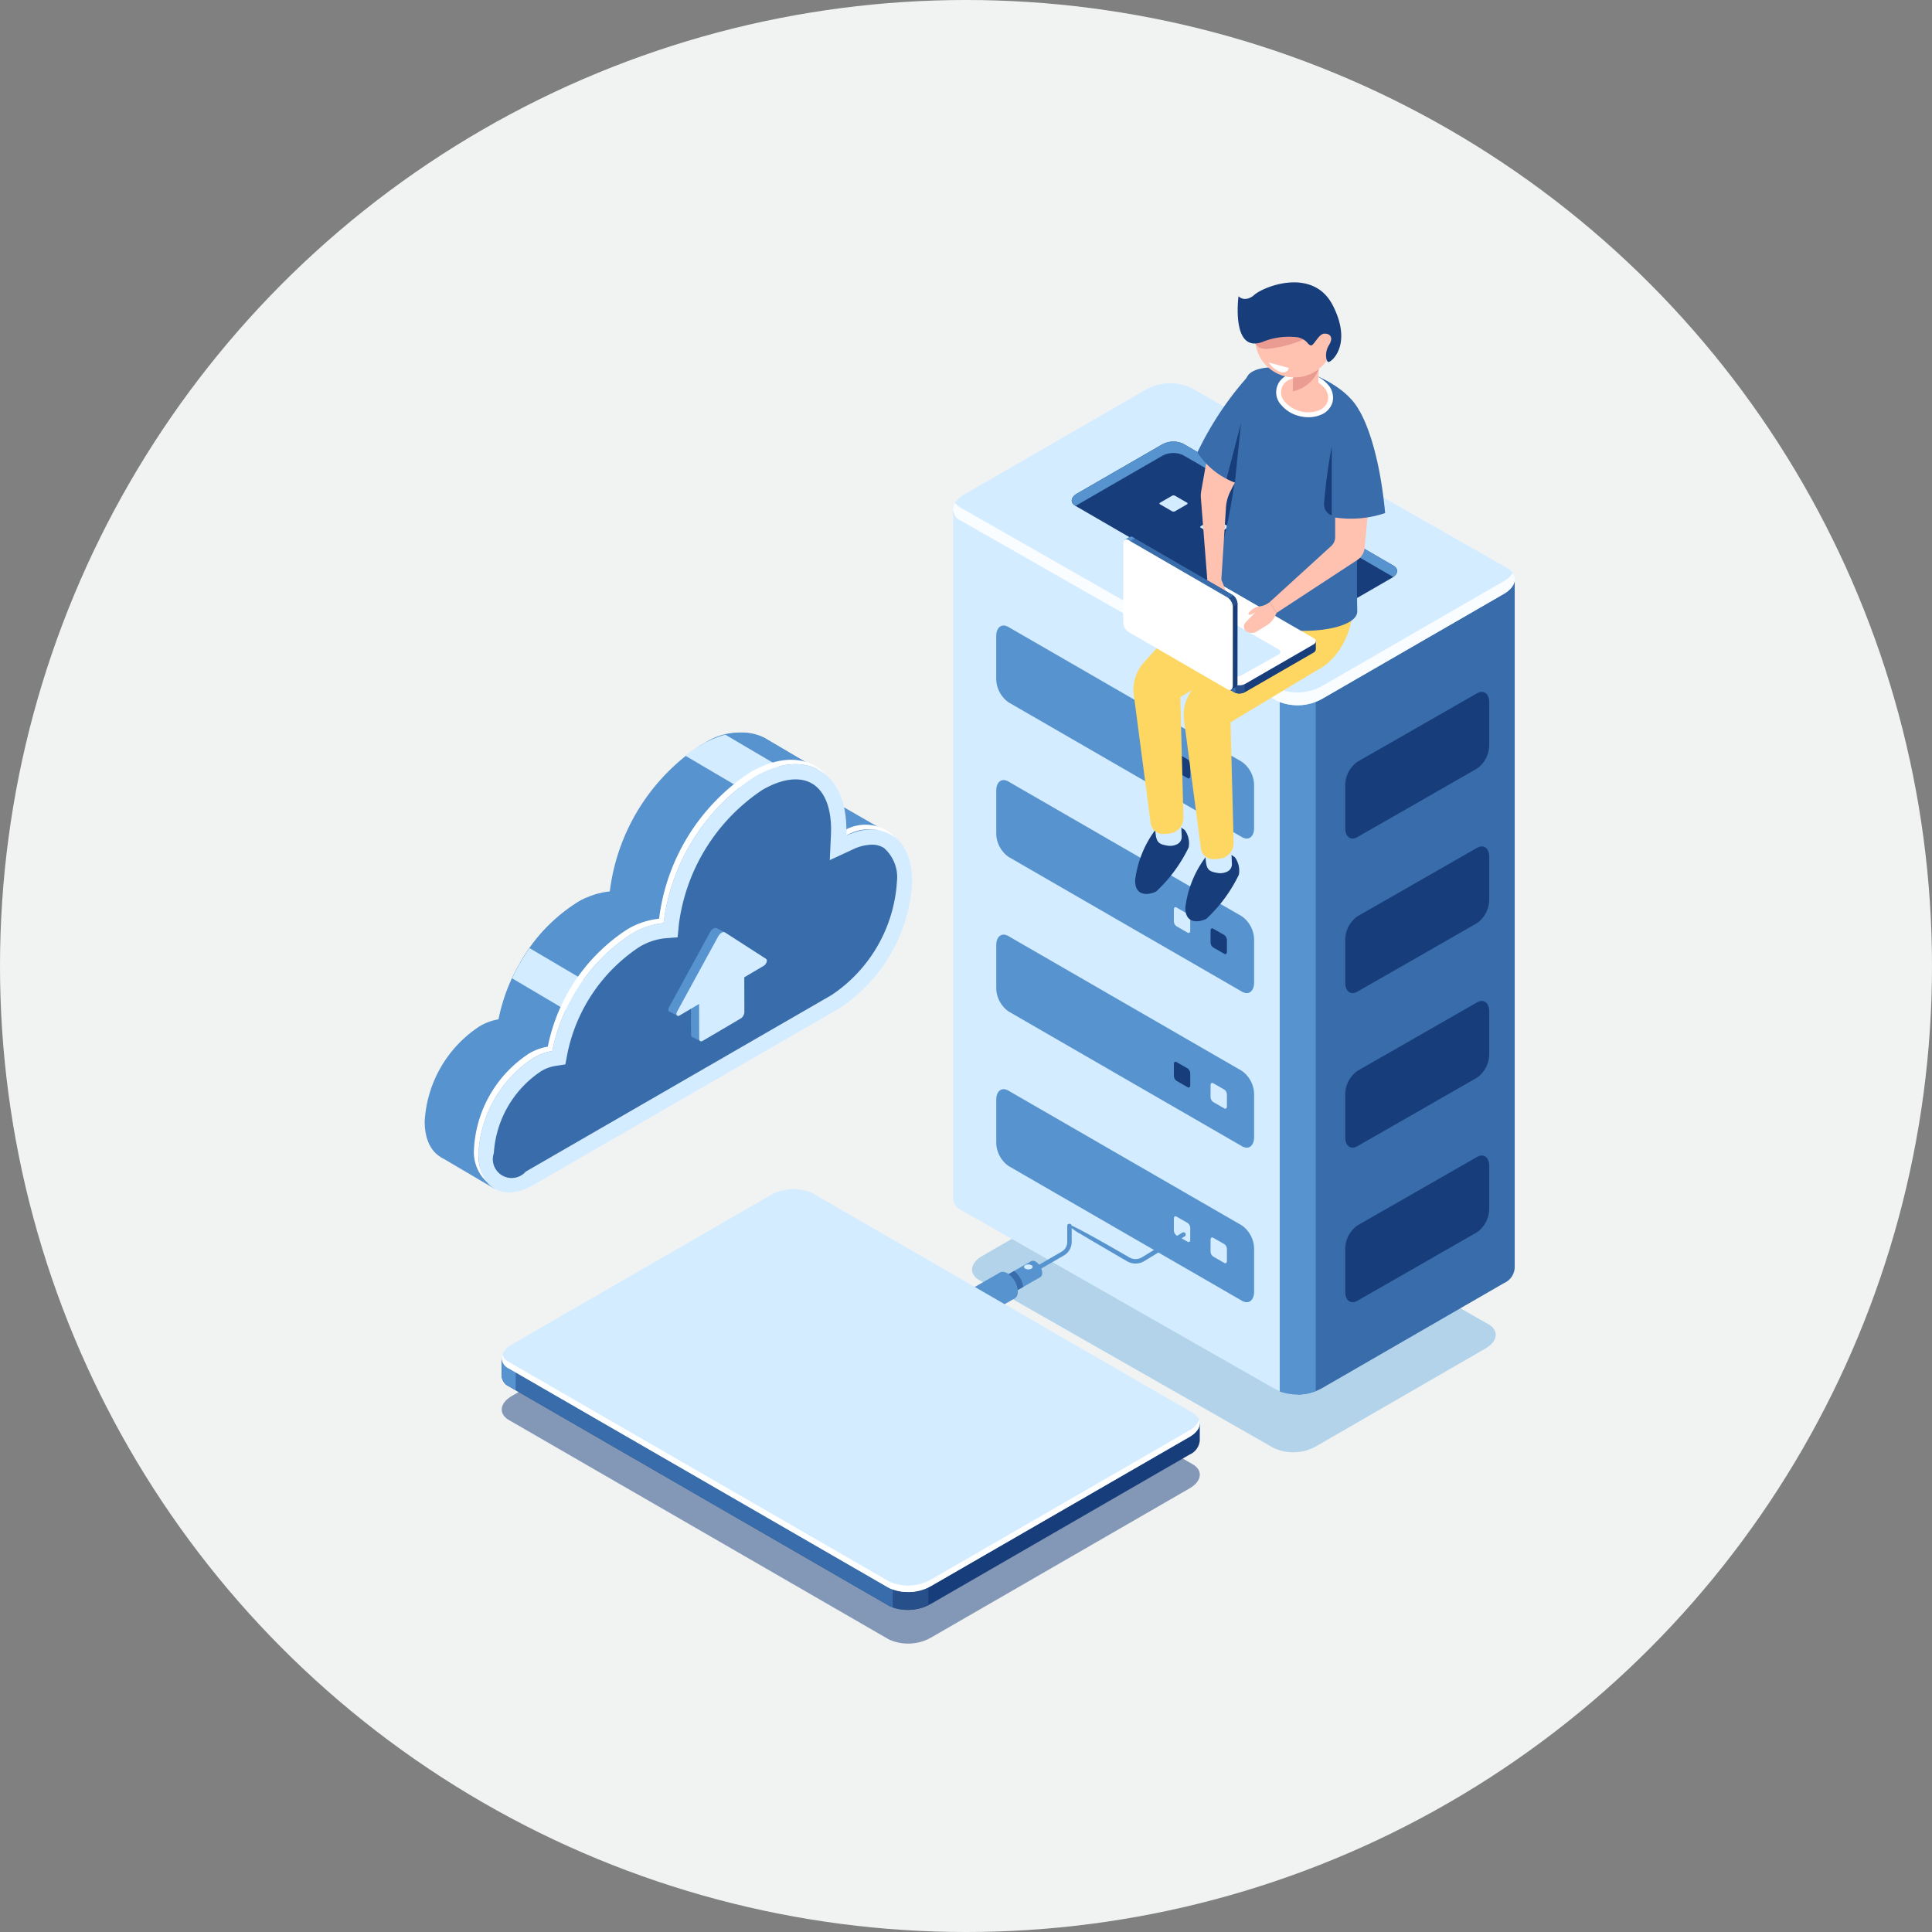<svg xmlns="http://www.w3.org/2000/svg" width="140" height="140" viewBox="0 0 140 140"><rect x="0" y="0" width="140" height="140" fill="#808080" stroke="none"/><g id="Deployment" transform="translate(0 0.437)"><circle id="Ellipse_8" data-name="Ellipse 8" cx="70" cy="70" r="70" transform="translate(0 -0.437)" fill="#f1f3f3"></circle><g id="Group_8910" data-name="Group 8910" transform="translate(30.775 20.025)"><g id="Group_8908" data-name="Group 8908" transform="translate(38.285 7.312)"><g id="Group_6565" data-name="Group 6565"><path id="Path_10983" data-name="Path 10983" d="M385.109,268.336l-21.345-12.171c-.781-.451-.683-1.238.219-1.758l12.281-7.09a3.385,3.385,0,0,1,3.046-.126l21.345,12.171c.781.451.683,1.238-.219,1.758l-12.281,7.091A3.385,3.385,0,0,1,385.109,268.336Z" transform="translate(-361.857 -191.175)" fill="#b2d3ea"></path><path id="Path_10984" data-name="Path 10984" d="M398.718,118.314h0V68.483L378.908,63.3l-3.649-2.107a3.631,3.631,0,0,0-3.267.135l-3.4,1.966-10.566-.006,3.129,48.1a.947.947,0,0,0,.561.875l19.769,14.917a3.631,3.631,0,0,0,3.267-.135l13.175-7.607A1.294,1.294,0,0,0,398.718,118.314Z" transform="translate(-358.017 -54.225)" fill="#396caa"></path><path id="Path_10985" data-name="Path 10985" d="M373.737,60.875a3.77,3.77,0,0,0-1.751.459l-3.4,1.966-10.566-.006v49.965a.947.947,0,0,0,.561.875l22.9,13.057a2.957,2.957,0,0,0,1.516.324l.236-50.277Z" transform="translate(-358.011 -54.232)" fill="#d4ecff"></path><path id="Path_10986" data-name="Path 10986" d="M447.748,171.3a3.72,3.72,0,0,0,2.611-.03v-50.62h-2.611Z" transform="translate(-424.074 -98.24)" fill="#5793ce"></path><path id="Path_10987" data-name="Path 10987" d="M381.468,58.7l-22.9-13.057c-.837-.484-.732-1.328.235-1.886l13.175-7.606a3.631,3.631,0,0,1,3.267-.136l22.9,13.057c.837.484.732,1.328-.235,1.886l-13.175,7.606A3.631,3.631,0,0,1,381.468,58.7Z" transform="translate(-358.004 -35.693)" fill="#d4ecff"></path><path id="Path_10988" data-name="Path 10988" d="M397.91,74.2,384.735,81.8a3.631,3.631,0,0,1-3.267.135l-22.9-13.057a1.261,1.261,0,0,1-.418-.371.878.878,0,0,0,.418,1.3l22.9,13.057a3.631,3.631,0,0,0,3.267-.136l13.175-7.606c.752-.434.98-1.04.653-1.515A1.83,1.83,0,0,1,397.91,74.2Z" transform="translate(-358.004 -59.855)" fill="#fafdff"></path><g id="Group_6556" data-name="Group 6556" transform="translate(8.602 4.224)"><path id="Path_10989" data-name="Path 10989" d="M406.121,65.2l-15.245-8.837c-.392-.226-.343-.621.11-.883l6.165-3.559a1.7,1.7,0,0,1,1.529-.063L413.925,60.7c.392.226.343.621-.11.883l-6.165,3.559A1.7,1.7,0,0,1,406.121,65.2Z" transform="translate(-390.612 -51.707)" fill="#173d7a"></path><g id="Group_6555" data-name="Group 6555" transform="translate(6.359 3.901)"><path id="Path_10990" data-name="Path 10990" d="M415.639,67.648l-.883-.51c-.054-.031-.047-.086.015-.122l.853-.493a.234.234,0,0,1,.211-.009l.883.51c.054.031.047.086-.015.122l-.853.493A.235.235,0,0,1,415.639,67.648Z" transform="translate(-414.719 -66.494)" fill="#d4ecff"></path><path id="Path_10991" data-name="Path 10991" d="M426.827,74.081l-.883-.51c-.054-.031-.047-.086.015-.122l.853-.493a.235.235,0,0,1,.212-.009l.883.51c.054.031.048.086-.015.122l-.853.493A.235.235,0,0,1,426.827,74.081Z" transform="translate(-422.955 -71.23)" fill="#d4ecff"></path><path id="Path_10992" data-name="Path 10992" d="M438.014,80.514l-.883-.51c-.054-.031-.048-.086.015-.122L438,79.39a.235.235,0,0,1,.211-.009l.883.51c.054.031.048.086-.015.122l-.853.492A.235.235,0,0,1,438.014,80.514Z" transform="translate(-431.192 -75.966)" fill="#d4ecff"></path><path id="Path_10993" data-name="Path 10993" d="M449.2,86.947l-.883-.51c-.054-.031-.047-.086.015-.122l.853-.492a.235.235,0,0,1,.211-.009l.884.51c.054.031.047.086-.015.122l-.853.493A.235.235,0,0,1,449.2,86.947Z" transform="translate(-439.429 -80.702)" fill="#d4ecff"></path></g><path id="Path_10994" data-name="Path 10994" d="M390.876,56.365l.018.01a1.042,1.042,0,0,1,.092-.063l6.165-3.56a1.7,1.7,0,0,1,1.529-.063l15.227,8.827c.361-.259.38-.611.018-.82L398.68,51.859a1.7,1.7,0,0,0-1.529.063l-6.165,3.559C390.533,55.743,390.484,56.139,390.876,56.365Z" transform="translate(-390.612 -51.707)" fill="#5793ce"></path></g><g id="Group_6558" data-name="Group 6558" transform="translate(3.131 17.555)"><path id="Path_10995" data-name="Path 10995" d="M387.677,117.569,370.757,107.8a2.115,2.115,0,0,1-.883-1.687v-3.1c0-.65.4-.949.883-.668l16.919,9.769a2.114,2.114,0,0,1,.883,1.687v3.1C388.56,117.552,388.164,117.851,387.677,117.569Z" transform="translate(-369.874 -102.24)" fill="#5793ce"></path><g id="Group_6557" data-name="Group 6557" transform="translate(12.877 9.209)"><path id="Path_10996" data-name="Path 10996" d="M429.754,144.815l-.8-.459a.461.461,0,0,1-.193-.368v-.849c0-.142.086-.207.193-.146l.8.459a.461.461,0,0,1,.192.368v.849C429.946,144.811,429.86,144.877,429.754,144.815Z" transform="translate(-426.107 -141.435)" fill="#173d7a"></path><path id="Path_10997" data-name="Path 10997" d="M419.675,139l-.8-.459a.461.461,0,0,1-.193-.368v-.849c0-.142.086-.207.193-.146l.8.459a.461.461,0,0,1,.193.368v.849C419.867,138.992,419.781,139.058,419.675,139Z" transform="translate(-418.687 -137.151)" fill="#173d7a"></path></g></g><g id="Group_6560" data-name="Group 6560" transform="translate(3.131 28.754)"><path id="Path_10998" data-name="Path 10998" d="M387.677,160.025l-16.919-9.768a2.115,2.115,0,0,1-.883-1.687v-3.1c0-.65.4-.949.883-.668l16.919,9.768a2.115,2.115,0,0,1,.883,1.688v3.1C388.56,160.008,388.164,160.307,387.677,160.025Z" transform="translate(-369.874 -144.696)" fill="#5793ce"></path><g id="Group_6559" data-name="Group 6559" transform="translate(12.877 9.209)"><path id="Path_10999" data-name="Path 10999" d="M429.754,187.271l-.8-.459a.46.46,0,0,1-.193-.368v-.849c0-.142.086-.207.193-.145l.8.459a.461.461,0,0,1,.192.368v.849C429.946,187.267,429.86,187.332,429.754,187.271Z" transform="translate(-426.107 -183.891)" fill="#173d7a"></path><path id="Path_11000" data-name="Path 11000" d="M419.675,181.452l-.8-.459a.46.46,0,0,1-.193-.368v-.849c0-.142.086-.207.193-.146l.8.459a.461.461,0,0,1,.193.368v.849C419.867,181.448,419.781,181.513,419.675,181.452Z" transform="translate(-418.687 -179.607)" fill="#d4ecff"></path></g></g><g id="Group_6562" data-name="Group 6562" transform="translate(3.131 39.954)"><path id="Path_11001" data-name="Path 11001" d="M387.677,202.481l-16.919-9.768a2.115,2.115,0,0,1-.883-1.687v-3.1c0-.65.4-.949.883-.668l16.919,9.768a2.115,2.115,0,0,1,.883,1.688v3.1C388.56,202.463,388.164,202.763,387.677,202.481Z" transform="translate(-369.874 -187.152)" fill="#5793ce"></path><g id="Group_6561" data-name="Group 6561" transform="translate(12.877 9.209)"><path id="Path_11002" data-name="Path 11002" d="M429.754,229.727l-.8-.459a.461.461,0,0,1-.193-.368v-.849c0-.142.086-.207.193-.146l.8.459a.461.461,0,0,1,.192.368v.849C429.946,229.723,429.86,229.788,429.754,229.727Z" transform="translate(-426.107 -226.347)" fill="#d4ecff"></path><path id="Path_11003" data-name="Path 11003" d="M419.675,223.908l-.8-.459a.461.461,0,0,1-.193-.368v-.849c0-.142.086-.207.193-.145l.8.459a.461.461,0,0,1,.193.368v.849C419.867,223.9,419.781,223.969,419.675,223.908Z" transform="translate(-418.687 -222.063)" fill="#173d7a"></path></g></g><g id="Group_6564" data-name="Group 6564" transform="translate(3.131 51.153)"><path id="Path_11004" data-name="Path 11004" d="M387.677,244.937l-16.919-9.768a2.115,2.115,0,0,1-.883-1.687v-3.1c0-.65.4-.949.883-.668l16.919,9.768a2.115,2.115,0,0,1,.883,1.688v3.1C388.56,244.919,388.164,245.218,387.677,244.937Z" transform="translate(-369.874 -229.608)" fill="#5793ce"></path><g id="Group_6563" data-name="Group 6563" transform="translate(12.877 9.209)"><path id="Path_11005" data-name="Path 11005" d="M429.754,272.182l-.8-.459a.461.461,0,0,1-.193-.368v-.849c0-.142.086-.207.193-.146l.8.459a.461.461,0,0,1,.192.368v.849C429.946,272.179,429.86,272.244,429.754,272.182Z" transform="translate(-426.107 -268.803)" fill="#d4ecff"></path><path id="Path_11006" data-name="Path 11006" d="M419.675,266.364l-.8-.459a.461.461,0,0,1-.193-.368v-.849c0-.142.086-.207.193-.146l.8.459a.462.462,0,0,1,.193.368v.849C419.867,266.36,419.781,266.425,419.675,266.364Z" transform="translate(-418.687 -264.519)" fill="#d4ecff"></path></g></g></g><g id="Group_6566" data-name="Group 6566" transform="translate(28.42 22.36)"><path id="Path_11007" data-name="Path 11007" d="M466.623,130.981l8.668-4.963a2.115,2.115,0,0,0,.883-1.687v-3.1c0-.651-.4-.949-.883-.668l-8.668,4.963a2.115,2.115,0,0,0-.883,1.687v3.1C465.74,130.964,466.135,131.263,466.623,130.981Z" transform="translate(-465.74 -120.458)" fill="#173d7a"></path><path id="Path_11008" data-name="Path 11008" d="M466.623,173.437l8.668-4.963a2.116,2.116,0,0,0,.883-1.687v-3.1c0-.65-.4-.949-.883-.668l-8.668,4.963a2.115,2.115,0,0,0-.883,1.687v3.1C465.74,173.42,466.135,173.719,466.623,173.437Z" transform="translate(-465.74 -151.714)" fill="#173d7a"></path><path id="Path_11009" data-name="Path 11009" d="M466.623,215.893l8.668-4.963a2.116,2.116,0,0,0,.883-1.687v-3.1c0-.65-.4-.949-.883-.668l-8.668,4.963a2.115,2.115,0,0,0-.883,1.687v3.1C465.74,215.876,466.135,216.175,466.623,215.893Z" transform="translate(-465.74 -182.971)" fill="#173d7a"></path><path id="Path_11010" data-name="Path 11010" d="M466.623,258.349l8.668-4.963a2.115,2.115,0,0,0,.883-1.687v-3.1c0-.65-.4-.949-.883-.668l-8.668,4.963a2.115,2.115,0,0,0-.883,1.687v3.1C465.74,258.331,466.135,258.63,466.623,258.349Z" transform="translate(-465.74 -214.227)" fill="#173d7a"></path></g></g><g id="Group_8909" data-name="Group 8909" transform="translate(0 0)"><path id="Path_16099" data-name="Path 16099" d="M313.389,291.829a.161.161,0,0,1-.081-.3l2.188-1.265a.808.808,0,0,0,.4-.7v-1.158a.161.161,0,1,1,.322,0v1.158a1.132,1.132,0,0,1-.563.977l-2.188,1.266A.161.161,0,0,1,313.389,291.829Z" transform="translate(-269.335 -220.029)" fill="#5793ce"></path><g id="Group_8899" data-name="Group 8899" transform="translate(37.773 70.897)"><g id="Group_3934" data-name="Group 3934" transform="translate(0 0)"><g id="Group_3933" data-name="Group 3933"><g id="Group_3931" data-name="Group 3931" transform="translate(3.681)"><rect id="Rectangle_345" data-name="Rectangle 345" width="1.332" height="2.874" transform="matrix(0.497, 0.868, -0.868, 0.497, 2.493, 0.031)" fill="#5793ce"></rect><path id="Path_6077" data-name="Path 6077" d="M313.821,300.13a1.042,1.042,0,0,0-.468-.817c-.26-.151-.471-.03-.472.271a1.042,1.042,0,0,0,.468.817C313.609,300.551,313.82,300.43,313.821,300.13Z" transform="translate(-310.526 -299.248)" fill="#5793ce"></path></g><g id="Group_3932" data-name="Group 3932" transform="translate(0 0.742)"><rect id="Rectangle_346" data-name="Rectangle 346" width="2.158" height="4.508" transform="translate(3.911 0.111) rotate(60.169)" fill="#5793ce"></rect><path id="Path_6078" data-name="Path 6078" d="M304.9,302.776l.844-.484a1.724,1.724,0,0,1,.663,1.155l-.844.484A1.722,1.722,0,0,1,304.9,302.776Z" transform="translate(-300.809 -302.292)" fill="#396caa"></path><path id="Path_6079" data-name="Path 6079" d="M304.761,303.97a1.687,1.687,0,0,0-.759-1.324c-.421-.245-.763-.048-.764.438a1.687,1.687,0,0,0,.759,1.324C304.417,304.653,304.759,304.457,304.761,303.97Z" transform="translate(-299.551 -302.48)" fill="#5793ce"></path></g></g></g><path id="Path_6080" data-name="Path 6080" d="M311.858,300.644a.135.135,0,0,0,0-.255.488.488,0,0,0-.442,0,.135.135,0,0,0,0,.255A.488.488,0,0,0,311.858,300.644Z" transform="translate(-305.669 -300.07)" fill="#d4ecff"></path></g><g id="Group_8895" data-name="Group 8895" transform="translate(5.583 65.704)"><g id="Group_3937" data-name="Group 3937" transform="translate(0 0)"><path id="Path_6081" data-name="Path 6081" d="M184.03,322.162,156.5,306.267c-.779-.45-.681-1.235.218-1.754l18.746-10.82a3.377,3.377,0,0,1,3.038-.126l27.531,15.895c.779.449.681,1.235-.218,1.754l-18.746,10.819A3.377,3.377,0,0,1,184.03,322.162Z" transform="translate(-155.974 -289.528)" fill="#173d7a" opacity="0.5"></path><path id="Path_6083" data-name="Path 6083" d="M206.561,301.54l-3.763-.5-24.293-14.025a3.377,3.377,0,0,0-3.038.126l-17.213,9.935-2.276-.3v1.291h0a.886.886,0,0,0,.523.8l27.531,15.895a3.377,3.377,0,0,0,3.038-.126l18.746-10.82a1.226,1.226,0,0,0,.743-1.022h0Z" transform="translate(-155.977 -284.574)" fill="#173d7a"></path><path id="Path_6084" data-name="Path 6084" d="M188.309,308.1l-1.726-1H167.608l-9.354,5.4-2.276-.3v1.291h0a.885.885,0,0,0,.523.8l27.531,15.895a2.848,2.848,0,0,0,1.568.294Z" transform="translate(-155.977 -299.995)" fill="#396caa"></path><path id="Path_6085" data-name="Path 6085" d="M156.988,328.156l-1.01-.133v1.291h0a.886.886,0,0,0,.523.8l.485.28Z" transform="translate(-155.977 -315.819)" fill="#5793ce"></path><path id="Path_6086" data-name="Path 6086" d="M272.276,392.931a3.526,3.526,0,0,0,2.582-.16v-2.88h-2.582Z" transform="translate(-243.942 -362.615)" fill="#274f89"></path><path id="Path_6087" data-name="Path 6087" d="M184.03,306.826,156.5,290.932c-.779-.45-.681-1.235.218-1.754l18.746-10.82a3.378,3.378,0,0,1,3.038-.126l27.531,15.9c.779.449.681,1.235-.218,1.754L187.068,306.7A3.377,3.377,0,0,1,184.03,306.826Z" transform="translate(-155.974 -277.928)" fill="#d4ecff"></path><path id="Path_6088" data-name="Path 6088" d="M205.82,332.673l-18.746,10.819a3.377,3.377,0,0,1-3.038.126L156.5,327.724a1.025,1.025,0,0,1-.484-.53.833.833,0,0,0,.484,1l27.531,15.895a3.376,3.376,0,0,0,3.038-.126l18.746-10.819c.6-.349.845-.818.7-1.225A1.464,1.464,0,0,1,205.82,332.673Z" transform="translate(-155.978 -315.192)" fill="#fff"></path></g></g><path id="Path_16097" data-name="Path 16097" d="M315.568,275.96a1.22,1.22,0,0,1-.611-.164c-1.294-.749-2.391-1.393-3.516-2.061.368.3-3.688-2.483,3.678,1.782a.9.9,0,0,0,.918-.011l2.92-1.785a.161.161,0,1,1,.169.275l-2.92,1.785A1.22,1.22,0,0,1,315.568,275.96Z" transform="translate(-264.057 -204.862)" fill="#5793ce"></path><g id="Group_8896" data-name="Group 8896" transform="translate(50.614 0)"><g id="Group_3949" data-name="Group 3949" transform="translate(0)"><g id="Group_3946" data-name="Group 3946" transform="translate(0.748)"><path id="Path_6192" data-name="Path 6192" d="M361.689,217.052a1.359,1.359,0,0,0-1.6.245,7.642,7.642,0,0,0-1.51,3.7c-.027,1.19.942,1.11,1.518.828a10.665,10.665,0,0,0,2.36-3.2,1.659,1.659,0,0,0-.282-1.251C362.01,217.245,361.689,217.052,361.689,217.052Z" transform="translate(-354.82 -175.705)" fill="#173d7a"></path><path id="Path_6193" data-name="Path 6193" d="M363.966,216.369l.046,1.029a.585.585,0,0,1-.291.536,1.146,1.146,0,0,1-.767.119c-.748-.12-.815-.334-.869-1.363S363.966,216.369,363.966,216.369Z" transform="translate(-356.88 -175.261)" fill="#d4ecff"></path><g id="Group_3945" data-name="Group 3945" transform="translate(0 18.266)"><path id="Path_6194" data-name="Path 6194" d="M352.883,212.26a1.358,1.358,0,0,0-1.6.245,7.632,7.632,0,0,0-1.51,3.7c-.027,1.19.942,1.11,1.518.828a10.677,10.677,0,0,0,2.361-3.2,1.661,1.661,0,0,0-.282-1.252C353.2,212.452,352.883,212.26,352.883,212.26Z" transform="translate(-349.652 -191.159)" fill="#173d7a"></path><path id="Path_6195" data-name="Path 6195" d="M355.159,211.576l.046,1.029a.584.584,0,0,1-.291.536,1.146,1.146,0,0,1-.767.119c-.748-.121-.815-.334-.869-1.364S355.159,211.576,355.159,211.576Z" transform="translate(-351.711 -190.715)" fill="#d4ecff"></path><path id="Path_6196" data-name="Path 6196" d="M361.8,163.368c-.294-4.786-5.183.7-5.183.7l-3.346,3.28-3.013,3.31a2.969,2.969,0,0,0-.748,2.386l1.219,9.281a.913.913,0,0,0,.915.793,3.108,3.108,0,0,0,.452-.04,1.134,1.134,0,0,0,1.007-1.2l-.223-8.68,6.327-3.815S362.1,168.154,361.8,163.368Z" transform="translate(-349.486 -161.409)" fill="#fdd762"></path></g><path id="Path_6197" data-name="Path 6197" d="M370.608,167.783c-.294-4.786-5.183.7-5.183.7l-3.346,3.28-3.013,3.31a2.97,2.97,0,0,0-.748,2.386l1.219,9.281a.912.912,0,0,0,.915.793,3.111,3.111,0,0,0,.451-.039,1.134,1.134,0,0,0,1.007-1.2l-.223-8.68,6.328-3.814S370.9,172.569,370.608,167.783Z" transform="translate(-354.655 -145.734)" fill="#fdd762"></path><path id="Path_6198" data-name="Path 6198" d="M370.945,132.617c3.706,1.537,3.632,3.728,3.632,3.728a124.267,124.267,0,0,0-.478,13.4c.1,2.243-11.914,2.414-10.122-3.569,2.113-7.054,1.321-12.765,2.31-13.626S369.987,132.22,370.945,132.617Z" transform="translate(-357.884 -125.931)" fill="#396caa"></path><path id="Path_6199" data-name="Path 6199" d="M378.684,135.348a1.719,1.719,0,0,1-2.2.886c-1.022-.263-1.694-1.087-1.5-1.839a1.719,1.719,0,0,1,2.2-.886C378.206,133.771,378.878,134.595,378.684,135.348Z" transform="translate(-364.431 -126.719)" fill="#ffc2b0"></path><path id="Path_6200" data-name="Path 6200" d="M376.862,136.24a2.708,2.708,0,0,1-.677-.088,2.469,2.469,0,0,1-1.3-.8,1.341,1.341,0,0,1,.568-2.2,2.6,2.6,0,0,1,2.822.727,1.414,1.414,0,0,1,.328,1.259h0a1.414,1.414,0,0,1-.9.944A2.264,2.264,0,0,1,376.862,136.24Zm-.564-2.889a1.911,1.911,0,0,0-.712.131.988.988,0,0,0-.425,1.651,2.245,2.245,0,0,0,2.414.622,1.073,1.073,0,0,0,.685-.7h0A1.074,1.074,0,0,0,378,134.1a2.118,2.118,0,0,0-1.114-.677A2.366,2.366,0,0,0,376.3,133.351Z" transform="translate(-364.178 -126.467)" fill="#fff"></path><path id="Path_6201" data-name="Path 6201" d="M377.462,131.919a9.111,9.111,0,0,1-.032,1.323c-.02.369,1.273.714,1.607.38s.2-.682.28-1.938S377.462,131.919,377.462,131.919Z" transform="translate(-365.887 -125.401)" fill="#ffc2b0"></path><path id="Path_6202" data-name="Path 6202" d="M379.318,132.4a2.6,2.6,0,0,1-1.888,1.612l.024-1.059Z" transform="translate(-365.887 -126.116)" fill="#ea9c92"></path><ellipse id="Ellipse_505" data-name="Ellipse 505" cx="2.853" cy="2.853" rx="2.853" ry="2.853" transform="translate(7.756 5.047) rotate(-59.496)" fill="#ffc2b0"></ellipse><path id="Path_6203" data-name="Path 6203" d="M374.293,126.236a8.837,8.837,0,0,1-2.658.681c-1.088.008-.848-.9-.848-.9l3.229-.466Z" transform="translate(-361.974 -122.094)" fill="#ea9c92"></path><path id="Path_6204" data-name="Path 6204" d="M369.548,121.507a5.1,5.1,0,0,1,2.569-.339,1.261,1.261,0,0,1,.725.431.427.427,0,0,0,.219.159c.213.048.561-.835.975-.855s.69.273.35.816-.224,1.151-.068,1.238,1.812-1.181.351-4.074-5.17-1.335-5.747-.748c0,0-.608.53-1.1.058C367.821,118.193,367.266,122.344,369.548,121.507Z" transform="translate(-360.212 -117.188)" fill="#173d7a"></path><path id="Path_6205" data-name="Path 6205" d="M378.12,154.849v2.17a.884.884,0,0,1-.288.654l-4.459,4.065.506.775,5.888-3.856a1.2,1.2,0,0,0,.487-.843l.4-4.2Z" transform="translate(-363.506 -138.567)" fill="#ffc2b0"></path><path id="Path_6206" data-name="Path 6206" d="M386.168,139.771s1.353,2.034,1.857,7.388a7.732,7.732,0,0,1-3.622.323C383.092,147.059,386.168,139.771,386.168,139.771Z" transform="translate(-369.789 -130.443)" fill="#396caa"></path><path id="Path_6207" data-name="Path 6207" d="M383.472,146a37.656,37.656,0,0,0-.56,4.166.85.85,0,0,0,.56.821h0Z" transform="translate(-369.105 -134.097)" fill="#173d7a"></path></g><g id="Group_3947" data-name="Group 3947" transform="translate(0.713 21.55)"><path id="Path_6208" data-name="Path 6208" d="M362.646,174.6l-.986-.13L355.3,170.8a.884.884,0,0,0-.8.033L350,173.43l-.6-.079v.594h0a.232.232,0,0,0,.137.209l7.209,4.162a.886.886,0,0,0,.8-.033l4.909-2.833a.322.322,0,0,0,.195-.268h0Z" transform="translate(-349.4 -170.155)" fill="#173d7a"></path><path id="Path_6209" data-name="Path 6209" d="M357.866,174.125l-.452-.261h-4.969L350,175.277l-.6-.079v.594h0a.232.232,0,0,0,.137.209l7.209,4.162a.747.747,0,0,0,.411.077Z" transform="translate(-349.4 -172.003)" fill="#396caa"></path><path id="Path_6210" data-name="Path 6210" d="M349.664,177.13l-.264-.035v.594h0a.232.232,0,0,0,.137.209l.127.073Z" transform="translate(-349.4 -173.899)" fill="#5793ce"></path><path id="Path_6211" data-name="Path 6211" d="M367.361,187.7a.923.923,0,0,0,.676-.042v-1.009h-.676Z" transform="translate(-359.942 -179.508)" fill="#274f89"></path><path id="Path_6212" data-name="Path 6212" d="M356.746,176.926l-7.209-4.162c-.2-.118-.178-.323.057-.459l4.909-2.833a.885.885,0,0,1,.8-.033l7.209,4.162c.2.118.178.323-.057.459l-4.909,2.833A.885.885,0,0,1,356.746,176.926Z" transform="translate(-349.399 -169.359)" fill="#fff"></path><path id="Path_6213" data-name="Path 6213" d="M358.21,178.456,352.215,175c-.169-.1-.148-.269.048-.382l2.631-1.479a.735.735,0,0,1,.661-.027l5.994,3.461c.17.1.148.269-.048.382l-2.63,1.479A.735.735,0,0,1,358.21,178.456Z" transform="translate(-350.985 -171.52)" fill="#d4ecff"></path></g><path id="Path_6214" data-name="Path 6214" d="M362.266,168.945l-.075.5a3.674,3.674,0,0,0,.033,1.275l.089.438a.616.616,0,0,0,.493.485h0a.34.34,0,0,0,.4-.3l.119-1.064s.272.356.4.356-.147-1.065-.444-1.668S362.266,168.945,362.266,168.945Z" transform="translate(-356.171 -147.419)" fill="#ffc2b0"></path><path id="Path_6215" data-name="Path 6215" d="M364.208,148.028l-.774,1.531a3,3,0,0,0-.316,1.162l-.336,5.237-1.018-.024-.462-5.881a2.139,2.139,0,0,1,.026-.544l.528-2.982Z" transform="translate(-355.669 -134.408)" fill="#ffc2b0"></path><g id="Group_3948" data-name="Group 3948" transform="translate(0 18.432)"><path id="Path_6216" data-name="Path 6216" d="M355.668,172.895l-.6-.789-6.357-3.68a.884.884,0,0,1-.369-.706l.005-5.2-.366-.477.344-.2h0a.231.231,0,0,1,.249.014l7.2,4.171a.885.885,0,0,1,.368.706l-.006,5.668a.322.322,0,0,1-.135.3h0Z" transform="translate(-347.852 -161.81)" fill="#173d7a"></path><path id="Path_6217" data-name="Path 6217" d="M351.272,169.911l-.451-.262-2.479-4.306,0-2.828-.366-.477.344-.2h0a.231.231,0,0,1,.249.014l7.2,4.171a.748.748,0,0,1,.271.318Z" transform="translate(-347.852 -161.81)" fill="#396caa"></path><path id="Path_6218" data-name="Path 6218" d="M348.14,162.25l-.162-.212.344-.2h0a.231.231,0,0,1,.249.014l.127.074Z" transform="translate(-347.852 -161.81)" fill="#5793ce"></path><path id="Path_6219" data-name="Path 6219" d="M365.961,172.126a.924.924,0,0,1,.3.607l-.7.406-.337-.586Z" transform="translate(-357.973 -167.865)" fill="#274f89"></path><path id="Path_6220" data-name="Path 6220" d="M355.254,166.505l-7.2-4.171c-.2-.118-.369.007-.369.278l-.006,5.668a.884.884,0,0,0,.368.706l7.2,4.171c.2.118.369-.007.37-.279l.006-5.668A.885.885,0,0,0,355.254,166.505Z" transform="translate(-347.674 -162.092)" fill="#fff"></path></g><path id="Path_6221" data-name="Path 6221" d="M371.224,174.057l-.115.239a1.6,1.6,0,0,1-.6.667l-.715.441a.712.712,0,0,1-.731.017l-.024-.014a.431.431,0,0,1-.061-.662l.748-.769s-.42.322-.538.192c-.086-.095.408-.559.786-.574a1.5,1.5,0,0,0,.746-.313Z" transform="translate(-360.102 -150.112)" fill="#ffc2b0"></path><path id="Path_6222" data-name="Path 6222" d="M364.542,133.175a23.545,23.545,0,0,0-3.847,5.719,5.6,5.6,0,0,0,3.232,2.352C366.222,141.908,364.542,133.175,364.542,133.175Z" transform="translate(-355.316 -126.571)" fill="#396caa"></path><path id="Path_6223" data-name="Path 6223" d="M366.414,146.186l.444-4.292-1.047,4.021A5.983,5.983,0,0,0,366.414,146.186Z" transform="translate(-358.319 -131.689)" fill="#173d7a"></path><path id="Path_6224" data-name="Path 6224" d="M373.933,131.43l-.736-.2a1.776,1.776,0,0,0,.865.694c.513.141.593-.293.593-.293Z" transform="translate(-362.654 -125.428)" fill="#fff"></path></g></g><g id="Group_8907" data-name="Group 8907" transform="translate(0 32.614)"><g id="Group_3889" data-name="Group 3889"><g id="Group_3885" data-name="Group 3885"><path id="Path_5899" data-name="Path 5899" d="M436.009,132.159l-3.944-2.323,3.756-4.688.987,1.613Z" transform="translate(-430.927 -99.081)" fill="#5793ce"></path><path id="Path_5900" data-name="Path 5900" d="M333.787,44.85l-6.295-3.622s.237,3.614.237,3.622,3.616,1.12,3.616,1.12Z" transform="translate(-300.065 -37.503)" fill="#5793ce"></path><path id="Path_5901" data-name="Path 5901" d="M349.045,48.525a3.963,3.963,0,0,1,1.362-.5,13.233,13.233,0,0,1,5.723-8.476,5.6,5.6,0,0,1,2.342-.793,14.86,14.86,0,0,1,6.6-10.609c1.783-1.029,3.4-1.151,4.595-.521v0l.058.033.091.052L373.53,29.9l-1.233.974c1.107.484,1.807,1.726,1.807,3.561a11.732,11.732,0,0,1-5.308,9.194l-19.751,14.1c-2.2,1.271-3.986.241-3.986-2.3A8.81,8.81,0,0,1,349.045,48.525Z" transform="translate(-345.059 -27.237)" fill="#5793ce"></path><path id="Path_5902" data-name="Path 5902" d="M354.268,32.943l-8.52-4.978a4.559,4.559,0,0,1,4.269-.342v0l.058.033.091.052,3.712,2.192-1.233.974A2.976,2.976,0,0,1,354.268,32.943Z" transform="translate(-325.406 -27.237)" fill="#5793ce"></path><path id="Path_5903" data-name="Path 5903" d="M386.7,80.606l-6.216-3.648a12.039,12.039,0,0,1,4.159-4.394c.215-.124.428-.233.637-.328l7.907,4.624Z" transform="translate(-373.571 -60.257)" fill="#5793ce"></path><path id="Path_5904" data-name="Path 5904" d="M361.637,30.751l-2.77,1.6-5.073-2.988a10.076,10.076,0,0,1,1.14-.772,7.114,7.114,0,0,1,1.773-.745Z" transform="translate(-334.917 -27.683)" fill="#d4ecff"></path><path id="Path_5905" data-name="Path 5905" d="M408.254,85.939l4.961,2.923-1.726,1.925-4.5-2.66A14.452,14.452,0,0,1,408.254,85.939Z" transform="translate(-400.657 -70.311)" fill="#d4ecff"></path><path id="Path_5906" data-name="Path 5906" d="M325.43,57.144a3.968,3.968,0,0,1,1.362-.5,13.232,13.232,0,0,1,5.723-8.476,5.6,5.6,0,0,1,2.342-.793,14.861,14.861,0,0,1,6.6-10.609c3.671-2.12,6.647-.4,6.647,3.838,0,.144,0,.289-.011.434,2.685-1.245,4.782.158,4.782,3.338a11.732,11.732,0,0,1-5.308,9.194L325.43,66.349c-2.2,1.271-3.986.241-3.986-2.3A8.811,8.811,0,0,1,325.43,57.144Z" transform="translate(-317.547 -33.56)" fill="#d4ecff"></path><g id="Group_3883" data-name="Group 3883" transform="translate(3.573 1.978)"><path id="Path_5907" data-name="Path 5907" d="M326,53.215c.007-.146.011-.291.011-.434,0-.006,0-.012,0-.018a3,3,0,0,1,3.558.6A3.263,3.263,0,0,0,326,53.215Z" transform="translate(-299.029 -47.72)" fill="#fff"></path><path id="Path_5908" data-name="Path 5908" d="M348.879,55.958a3.963,3.963,0,0,1,1.362-.5,13.233,13.233,0,0,1,5.723-8.476,5.6,5.6,0,0,1,2.342-.793,14.859,14.859,0,0,1,6.6-10.609c2.287-1.32,4.3-1.151,5.5.189-1.219-1.041-3.084-1.081-5.176.127a14.861,14.861,0,0,0-6.6,10.609,5.605,5.605,0,0,0-2.342.793,13.234,13.234,0,0,0-5.723,8.476,3.956,3.956,0,0,0-1.362.5,8.81,8.81,0,0,0-3.986,6.9,3.283,3.283,0,0,0,.636,2.12,2.952,2.952,0,0,1-.96-2.437A8.81,8.81,0,0,1,348.879,55.958Z" transform="translate(-344.893 -34.669)" fill="#fff"></path></g><g id="Group_3884" data-name="Group 3884" transform="translate(5.01 3.404)"><path id="Path_5909" data-name="Path 5909" d="M351.632,45.1l-1.664.772.084-1.832c.006-.129.01-.256.01-.383,0-1.636-.494-2.822-1.391-3.34s-2.171-.352-3.588.466a13.831,13.831,0,0,0-6.051,9.748l-.087.934-.935.072a4.5,4.5,0,0,0-1.871.647,12.175,12.175,0,0,0-5.186,7.72l-.146.77-.775.121a2.875,2.875,0,0,0-.978.369,7.708,7.708,0,0,0-3.43,5.94,1.364,1.364,0,0,0,2.317,1.338l22.141-12.783a10.681,10.681,0,0,0,4.752-8.23,2.813,2.813,0,0,0-.944-2.44,1.618,1.618,0,0,0-.882-.236A3.33,3.33,0,0,0,351.632,45.1Z" transform="translate(-325.624 -40.024)" fill="#396caa"></path></g></g><g id="Group_3888" data-name="Group 3888" transform="translate(17.653 14.163)"><path id="Path_5910" data-name="Path 5910" d="M379.74,109.218l-.584-.293.575-.436Z" transform="translate(-377.425 -101.021)" fill="#5793ce"></path><path id="Path_5911" data-name="Path 5911" d="M373.144,80.8l-.567-.287-.01.3Z" transform="translate(-369.076 -80.494)" fill="#5793ce"></path><path id="Path_5912" data-name="Path 5912" d="M383.95,100.494l-.592-.3,1.139-1.083Z" transform="translate(-383.302 -94.141)" fill="#5793ce"></path><g id="Group_3886" data-name="Group 3886" transform="translate(0)"><path id="Path_5913" data-name="Path 5913" d="M369.634,95.462l2.765-1.629a.588.588,0,0,0,.253-.465l-.009-3.2-3.273,1.928.009,3.2C369.38,95.47,369.493,95.545,369.634,95.462Z" transform="translate(-367.733 -87.576)" fill="#5793ce"></path><path id="Path_5914" data-name="Path 5914" d="M366.752,80.46l2.987,1.922c.127.082.024.386-.168.5l-3.05,1.8-3.05,1.8c-.192.113-.3-.069-.17-.3l2.965-5.428C366.394,80.512,366.623,80.377,366.752,80.46Z" transform="translate(-363.245 -80.436)" fill="#5793ce"></path></g><g id="Group_3887" data-name="Group 3887" transform="translate(0.593 0.299)"><path id="Path_5915" data-name="Path 5915" d="M367.406,96.583l2.765-1.628a.59.59,0,0,0,.253-.465l-.009-3.2-3.273,1.928.009,3.2C367.151,96.592,367.266,96.666,367.406,96.583Z" transform="translate(-365.505 -88.697)" fill="#d4ecff"></path><path id="Path_5916" data-name="Path 5916" d="M364.525,81.582l2.986,1.922c.127.081.024.386-.168.5l-3.05,1.8-3.05,1.8c-.193.113-.3-.069-.17-.3l2.966-5.428C364.167,81.634,364.4,81.5,364.525,81.582Z" transform="translate(-361.018 -81.557)" fill="#d4ecff"></path></g></g></g></g></g></g></g></svg>